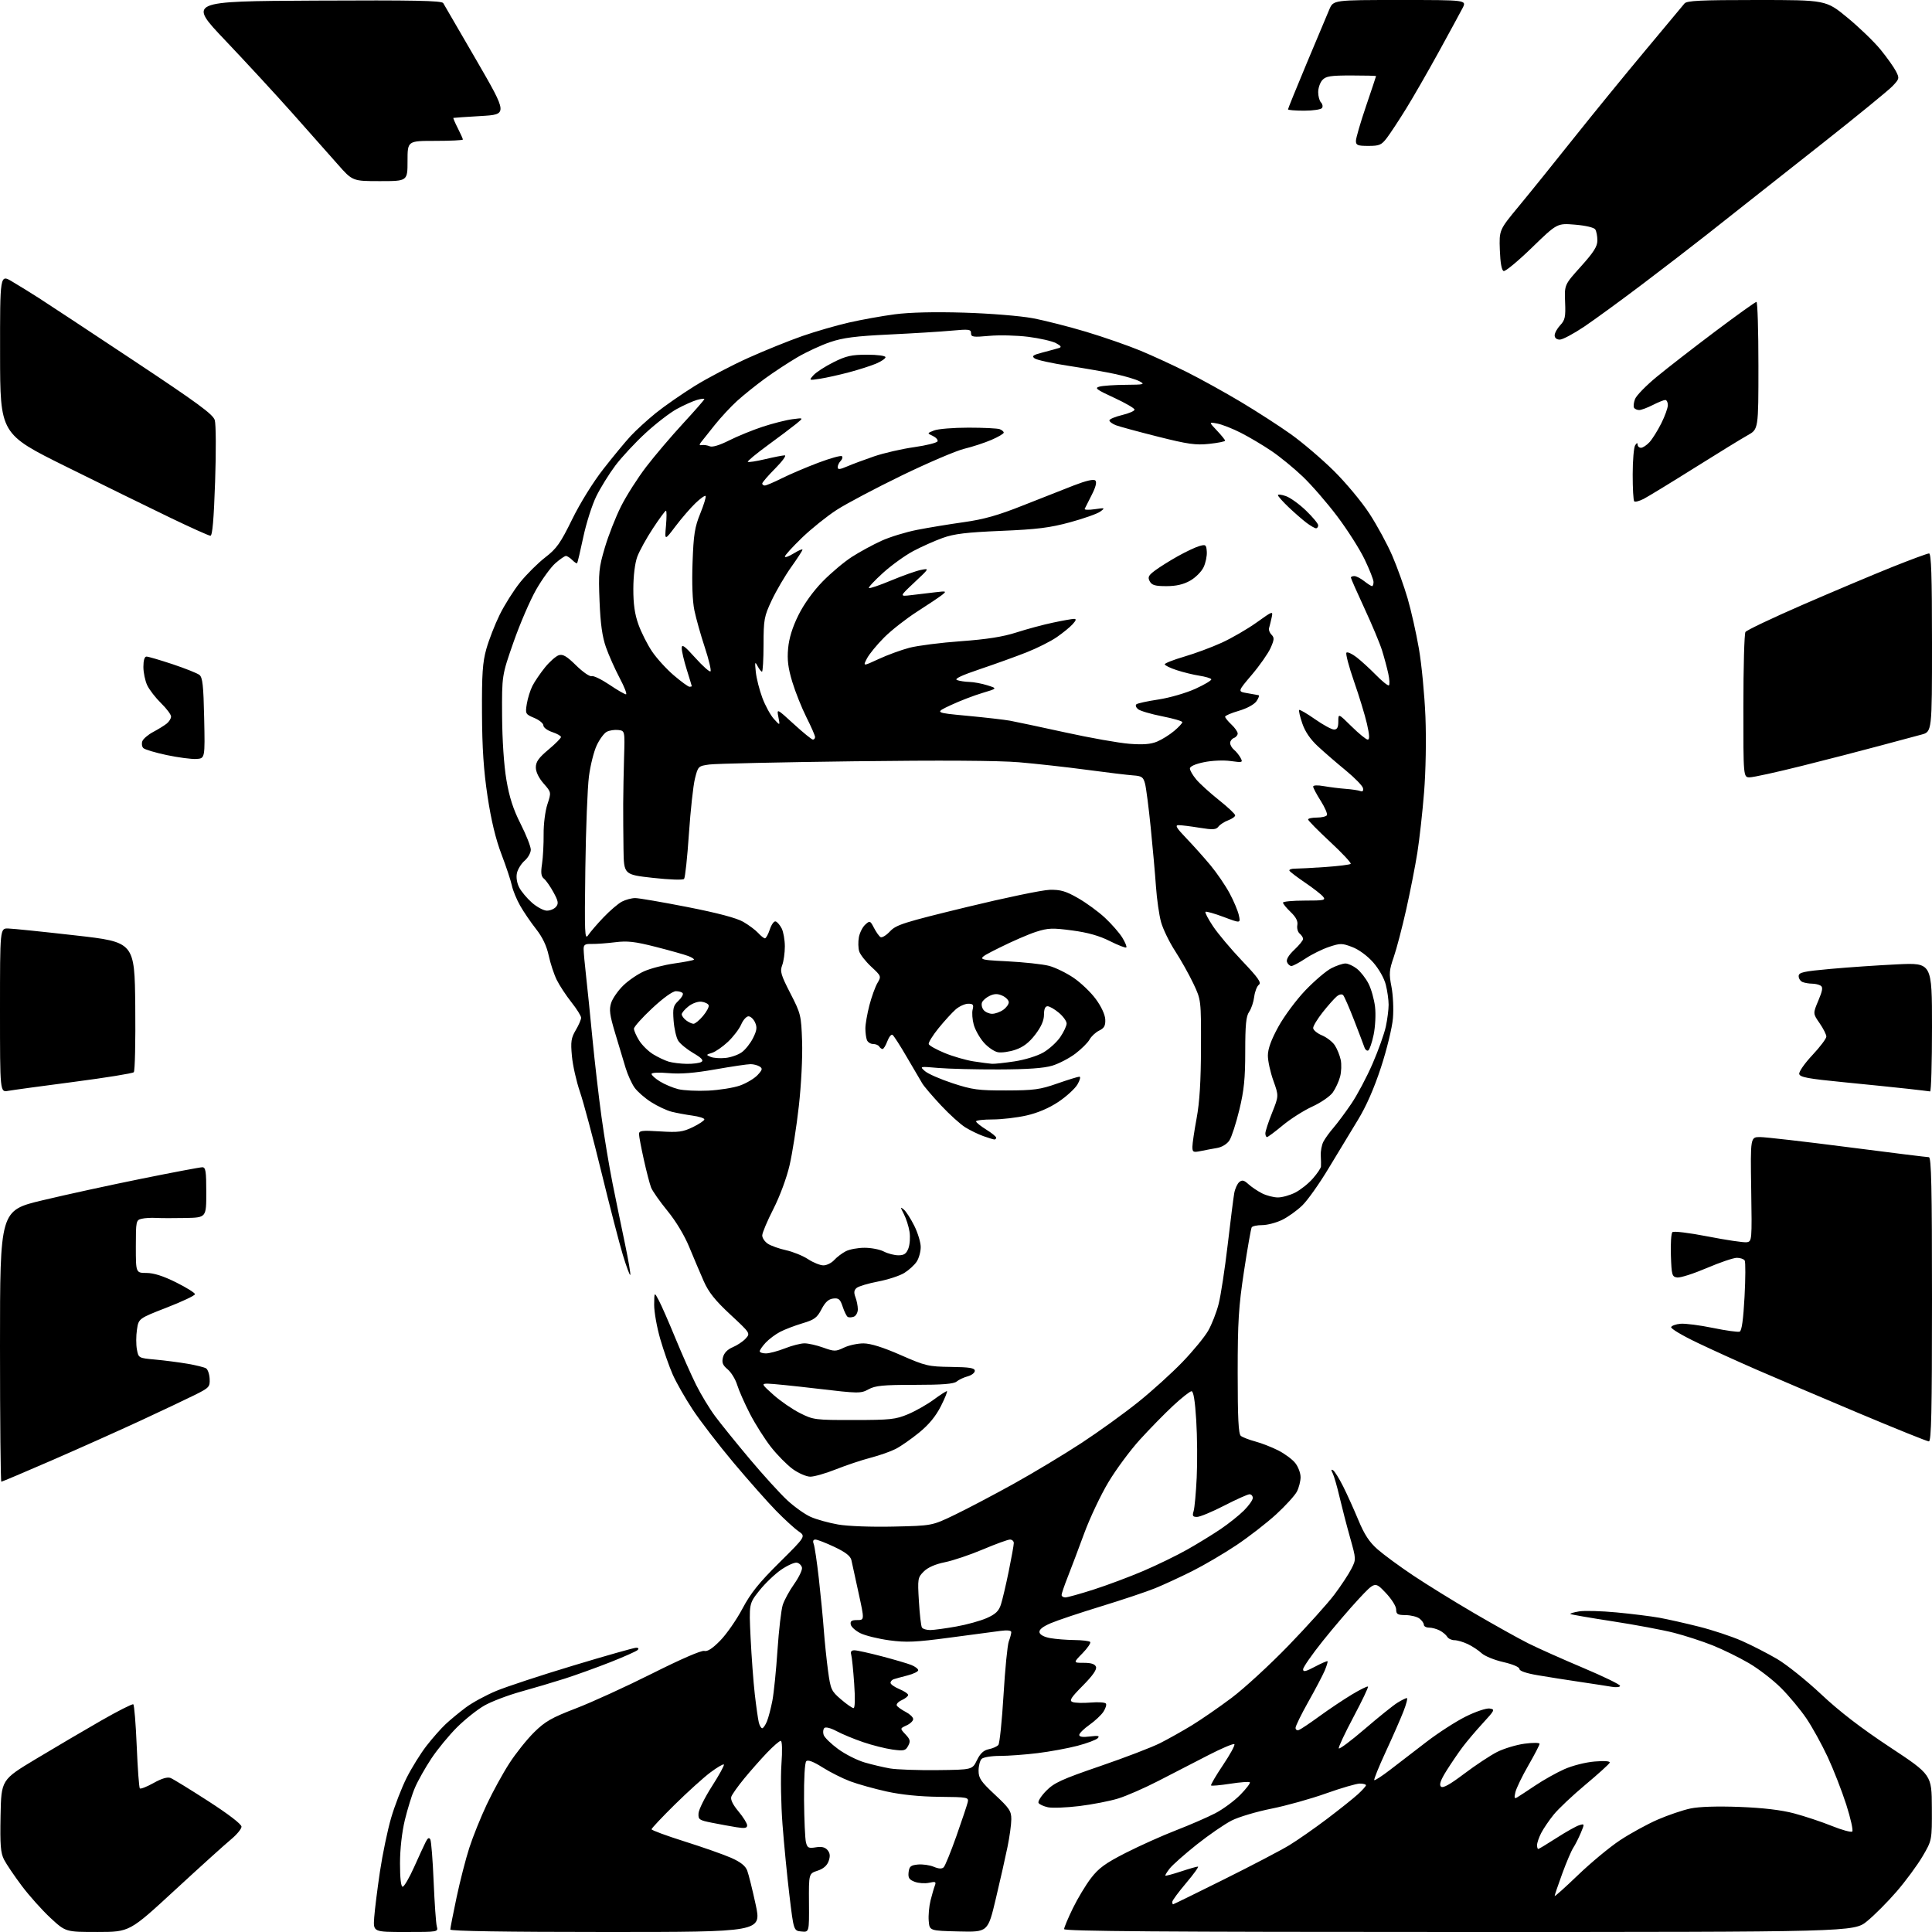 <?xml version="1.0" encoding="UTF-8" standalone="no"?>
<svg 
  version="1.1" 
  xmlns="http://www.w3.org/2000/svg" 
  xmlns:xlink="http://www.w3.org/1999/xlink" 
  xmlns:svg="http://www.w3.org/2000/svg"
  xmlns:rdf="http://www.w3.org/1999/02/22-rdf-syntax-ns#"
  xmlns:cc="http://creativecommons.org/ns#"
  xmlns:dc="http://purl.org/dc/elements/1.1/"
  viewBox="0 0 768 768"
  width="768"
  height="768"
>
<style>svg {background-color: white; }</style>"
<path stroke="none" fill="black" fill-rule="evenodd" d="M38.81,767.99C26.11,768.00 26.11,768.00 20.08,762.42C16.76,759.34 11.63,753.61 8.67,749.67C5.71,745.72 2.54,741.04 1.62,739.25C0.24,736.57 -0.01,733.48 0.22,721.75C0.50,707.50 0.50,707.50 14.34,699.18C21.96,694.60 33.60,687.75 40.23,683.95C46.85,680.16 52.59,677.25 52.98,677.49C53.37,677.73 53.98,685.22 54.35,694.14C54.72,703.06 55.28,710.61 55.59,710.92C55.90,711.24 58.36,710.27 61.05,708.77C64.26,706.97 66.57,706.29 67.79,706.77C68.81,707.17 75.58,711.33 82.82,716.00C90.84,721.17 96.00,725.14 96.00,726.13C96.00,727.03 94.09,729.33 91.75,731.26C89.41,733.19 79.40,742.24 69.50,751.37C51.50,767.98 51.50,767.98 38.81,767.99zM161.28,768.00C148.34,768.00 148.34,768.00 148.75,762.25C148.98,759.09 150.01,750.88 151.03,744.00C152.06,737.12 154.05,727.55 155.46,722.71C156.86,717.88 159.65,710.68 161.64,706.71C163.64,702.75 167.19,697.02 169.54,694.00C171.88,690.98 175.31,687.09 177.15,685.37C178.99,683.65 182.59,680.68 185.15,678.76C187.71,676.84 193.15,673.88 197.25,672.17C201.34,670.47 215.19,665.90 228.03,662.04C240.86,658.17 252.04,655.00 252.88,655.00C253.83,655.00 254.04,655.35 253.45,655.92C252.93,656.43 248.00,658.62 242.50,660.79C237.00,662.95 228.90,665.87 224.50,667.28C220.10,668.68 212.24,671.02 207.04,672.46C201.83,673.91 195.30,676.40 192.53,677.99C189.75,679.57 184.88,683.45 181.71,686.59C178.54,689.74 173.95,695.32 171.51,698.98C169.07,702.65 166.13,707.87 164.97,710.58C163.80,713.28 161.99,719.10 160.93,723.50C159.76,728.39 159.01,735.10 159.01,740.75C159.00,746.59 159.39,750.00 160.06,750.00C160.64,750.00 162.68,746.51 164.59,742.25C166.50,737.99 168.58,733.47 169.22,732.21C170.04,730.58 170.57,730.30 171.06,731.21C171.43,731.92 172.03,739.48 172.38,748.00C172.74,756.52 173.30,764.51 173.63,765.75C174.23,768.00 174.22,768.00 161.28,768.00zM240.87,768.00C200.96,768.00 179.00,767.65 179.00,767.02C179.00,766.47 180.12,760.74 181.49,754.27C182.86,747.79 185.14,738.90 186.57,734.50C187.99,730.10 191.10,722.38 193.48,717.34C195.85,712.30 199.89,704.93 202.46,700.96C205.02,696.99 209.46,691.44 212.31,688.62C216.71,684.28 219.25,682.83 229.00,679.08C235.32,676.65 248.95,670.42 259.29,665.23C270.51,659.59 278.82,655.98 279.94,656.27C281.22,656.61 283.23,655.31 286.33,652.13C288.82,649.58 292.77,643.90 295.11,639.50C298.41,633.28 301.69,629.19 309.85,621.11C320.33,610.72 320.33,610.72 317.42,608.70C315.81,607.59 311.80,603.92 308.50,600.54C305.20,597.17 297.60,588.58 291.61,581.46C285.63,574.33 278.30,564.80 275.33,560.29C272.35,555.77 268.80,549.53 267.43,546.43C266.05,543.32 263.82,536.95 262.46,532.28C261.11,527.60 260.02,521.46 260.04,518.64C260.09,513.50 260.09,513.50 261.93,517.00C262.95,518.92 265.90,525.67 268.50,532.00C271.11,538.33 274.80,546.65 276.72,550.50C278.64,554.35 282.05,559.98 284.30,563.00C286.54,566.02 292.73,573.67 298.05,580.00C303.37,586.33 310.04,593.67 312.89,596.32C315.74,598.97 319.96,601.98 322.28,603.00C324.60,604.03 329.51,605.38 333.18,606.02C337.02,606.69 346.39,607.04 355.18,606.84C370.50,606.50 370.50,606.50 379.45,602.20C384.38,599.83 394.95,594.26 402.95,589.83C410.95,585.39 423.12,578.06 430.00,573.55C436.88,569.04 447.00,561.73 452.50,557.31C458.00,552.90 465.91,545.73 470.08,541.39C474.26,537.05 478.84,531.48 480.26,529.00C481.69,526.52 483.56,521.74 484.42,518.37C485.29,515.00 486.90,504.43 488.02,494.87C489.14,485.32 490.31,476.05 490.63,474.29C490.95,472.52 491.85,470.54 492.63,469.89C493.76,468.95 494.52,469.13 496.28,470.74C497.50,471.85 499.94,473.49 501.70,474.38C503.46,475.27 506.29,476.00 507.99,476.00C509.69,476.00 512.79,475.13 514.88,474.06C516.98,472.99 520.11,470.50 521.84,468.52C523.58,466.55 525.05,464.38 525.10,463.72C525.16,463.05 525.13,461.07 525.03,459.32C524.94,457.57 525.41,455.09 526.08,453.82C526.75,452.54 528.55,450.05 530.09,448.28C531.62,446.51 534.80,442.24 537.15,438.78C539.50,435.33 543.30,428.17 545.60,422.87C547.90,417.58 550.28,410.92 550.89,408.07C551.50,405.23 552.00,401.32 552.00,399.39C552.00,397.46 551.50,393.89 550.88,391.45C550.23,388.86 548.14,385.17 545.87,382.58C543.56,379.96 540.16,377.46 537.56,376.47C533.48,374.91 532.80,374.91 528.33,376.40C525.67,377.28 521.48,379.35 519.00,381.00C516.52,382.64 513.99,383.99 513.36,384.00C512.73,384.00 511.94,383.29 511.61,382.43C511.22,381.42 512.26,379.68 514.50,377.56C516.43,375.75 518.00,373.81 518.00,373.25C518.00,372.70 517.39,371.74 516.64,371.12C515.89,370.50 515.47,368.98 515.71,367.74C516.00,366.19 515.19,364.60 513.07,362.56C511.38,360.95 510.00,359.26 510.00,358.81C510.00,358.37 513.88,358.00 518.62,358.00C526.42,358.00 527.12,357.85 525.91,356.39C525.18,355.51 522.00,353.04 518.85,350.90C515.70,348.76 512.88,346.62 512.59,346.15C512.30,345.68 513.28,345.29 514.78,345.30C516.28,345.30 521.74,345.01 526.92,344.65C532.10,344.29 536.60,343.73 536.92,343.39C537.24,343.06 533.56,339.12 528.74,334.64C523.92,330.16 519.98,326.16 519.99,325.75C520.00,325.34 521.55,325.00 523.44,325.00C525.33,325.00 527.14,324.58 527.46,324.06C527.78,323.55 526.68,320.99 525.02,318.37C523.36,315.75 522.00,313.19 522.00,312.68C522.00,312.13 523.75,312.05 526.25,312.50C528.59,312.91 532.49,313.40 534.91,313.58C537.34,313.76 539.96,314.15 540.74,314.45C541.66,314.81 542.03,314.42 541.82,313.31C541.64,312.39 538.57,309.23 535.00,306.29C531.42,303.36 526.44,299.05 523.93,296.72C520.88,293.90 518.79,290.85 517.68,287.57C516.76,284.87 516.20,282.46 516.44,282.22C516.68,281.98 519.51,283.64 522.73,285.89C525.95,288.15 529.35,290.00 530.29,290.00C531.55,290.00 532.00,289.15 532.00,286.78C532.00,283.57 532.00,283.57 537.28,288.78C540.19,291.65 543.07,294.00 543.69,294.00C544.50,294.00 544.41,292.22 543.39,287.75C542.60,284.31 540.28,276.70 538.23,270.83C536.19,264.96 534.84,259.83 535.23,259.44C535.62,259.04 537.42,259.86 539.22,261.24C541.03,262.63 544.50,265.81 546.96,268.31C549.41,270.82 551.72,272.67 552.10,272.44C552.48,272.20 552.37,270.10 551.86,267.76C551.35,265.42 550.23,261.25 549.37,258.50C548.51,255.75 545.37,248.26 542.40,241.85C539.43,235.45 537.00,229.93 537.00,229.60C537.00,229.27 537.61,229.00 538.37,229.00C539.12,229.00 540.87,229.90 542.27,231.00C543.67,232.10 545.08,233.00 545.41,233.00C545.73,233.00 546.00,232.26 546.00,231.35C546.00,230.45 544.40,226.39 542.45,222.34C540.50,218.28 535.60,210.58 531.56,205.23C527.53,199.88 521.36,192.77 517.86,189.44C514.36,186.10 508.75,181.51 505.38,179.24C502.01,176.96 496.56,173.73 493.26,172.05C489.96,170.37 485.73,168.71 483.88,168.37C480.50,167.73 480.50,167.73 483.75,171.16C485.54,173.05 487.00,174.86 487.00,175.18C487.00,175.50 484.16,176.07 480.69,176.44C475.34,177.02 472.22,176.58 460.28,173.57C452.53,171.62 445.02,169.58 443.59,169.04C442.17,168.49 441.00,167.63 441.00,167.12C441.00,166.62 443.25,165.66 446.00,165.00C448.75,164.34 451.00,163.37 451.00,162.83C451.00,162.30 447.32,160.17 442.83,158.10C435.77,154.84 434.99,154.23 437.08,153.68C438.41,153.32 443.10,153.00 447.50,152.97C454.78,152.92 455.27,152.80 453.00,151.58C451.62,150.84 447.35,149.56 443.50,148.72C439.65,147.89 431.18,146.40 424.67,145.41C418.17,144.42 412.15,143.10 411.29,142.47C410.01,141.53 410.59,141.11 414.62,140.07C417.30,139.37 420.18,138.59 421.00,138.33C422.09,137.98 421.75,137.45 419.76,136.40C418.25,135.60 413.30,134.47 408.76,133.89C404.22,133.32 397.24,133.14 393.25,133.51C386.80,134.10 386.00,133.98 386.00,132.45C386.00,130.90 385.20,130.80 378.25,131.44C373.99,131.84 362.85,132.52 353.50,132.97C340.19,133.60 335.10,134.26 330.03,135.98C326.47,137.18 320.62,139.89 317.02,141.99C313.43,144.09 307.56,147.94 303.99,150.55C300.42,153.16 295.48,157.13 293.00,159.38C290.52,161.63 286.51,165.95 284.08,168.99C281.65,172.02 279.19,175.10 278.63,175.84C277.88,176.82 277.99,177.11 279.05,176.93C279.85,176.80 281.24,177.01 282.15,177.41C283.17,177.86 286.07,176.98 289.85,175.07C293.19,173.39 299.20,170.94 303.21,169.62C307.22,168.31 312.52,166.96 315.00,166.64C319.50,166.04 319.50,166.04 316.50,168.49C314.85,169.83 309.74,173.68 305.15,177.03C300.56,180.39 297.01,183.34 297.26,183.59C297.51,183.84 300.59,183.37 304.11,182.54C307.62,181.71 311.14,181.02 311.93,181.01C312.71,181.01 311.02,183.34 308.18,186.20C305.33,189.07 303.00,191.77 303.00,192.20C303.00,192.64 303.46,193.00 304.03,193.00C304.59,193.00 307.63,191.71 310.78,190.13C313.93,188.56 320.44,185.78 325.25,183.96C330.06,182.15 334.30,180.97 334.68,181.35C335.06,181.72 334.83,182.57 334.18,183.22C333.53,183.87 333.00,184.99 333.00,185.71C333.00,186.74 333.81,186.68 336.75,185.41C338.81,184.52 343.65,182.72 347.50,181.40C351.35,180.09 358.51,178.44 363.42,177.75C368.33,177.05 372.50,176.00 372.70,175.41C372.90,174.81 372.03,173.86 370.78,173.27C368.50,172.22 368.50,172.22 371.32,171.11C372.86,170.50 379.01,170.00 384.98,170.00C390.95,170.00 396.55,170.27 397.42,170.61C398.29,170.94 399.00,171.56 399.00,171.98C399.00,172.41 396.79,173.71 394.08,174.87C391.38,176.03 386.54,177.62 383.33,178.39C380.12,179.16 368.98,183.92 358.57,188.96C348.16,194.01 336.47,200.19 332.59,202.70C328.71,205.21 322.49,210.20 318.77,213.79C315.05,217.39 312.00,220.74 312.00,221.25C312.00,221.75 313.57,221.19 315.50,220.00C317.43,218.81 319.00,218.13 319.00,218.49C319.00,218.85 316.98,221.97 314.51,225.43C312.05,228.88 308.57,234.82 306.78,238.61C303.76,245.03 303.54,246.23 303.52,256.25C303.51,262.15 303.23,266.99 302.90,267.00C302.57,267.00 301.78,265.99 301.13,264.75C300.11,262.81 300.02,263.13 300.44,267.11C300.70,269.65 301.88,274.28 303.05,277.41C304.22,280.54 306.29,284.31 307.64,285.80C310.10,288.50 310.10,288.50 309.43,285.05C308.75,281.60 308.75,281.60 315.52,287.80C319.24,291.21 322.67,294.00 323.14,294.00C323.62,294.00 324.00,293.54 324.00,292.98C324.00,292.41 322.47,288.90 320.59,285.18C318.72,281.46 316.18,275.12 314.96,271.10C313.28,265.56 312.87,262.33 313.29,257.75C313.66,253.69 314.99,249.37 317.37,244.56C319.56,240.13 323.23,235.03 327.00,231.16C330.35,227.73 335.62,223.30 338.72,221.32C341.81,219.34 347.08,216.48 350.43,214.96C353.77,213.44 360.11,211.50 364.50,210.64C368.90,209.77 377.25,208.40 383.07,207.58C391.11,206.45 396.72,204.87 406.57,200.95C413.68,198.12 422.86,194.51 426.97,192.92C431.85,191.04 434.78,190.38 435.42,191.02C436.06,191.66 435.56,193.65 433.97,196.75C432.64,199.36 431.38,201.85 431.18,202.28C430.98,202.70 432.77,202.77 435.16,202.42C439.28,201.82 439.39,201.87 437.38,203.36C436.22,204.22 430.82,206.13 425.38,207.61C417.32,209.80 412.28,210.43 398.00,211.03C384.16,211.61 379.29,212.20 374.72,213.84C371.55,214.98 366.28,217.33 363.01,219.07C359.75,220.81 354.34,224.71 351.00,227.74C347.65,230.77 345.14,233.47 345.41,233.74C345.68,234.02 349.67,232.66 354.26,230.74C358.86,228.82 364.17,226.94 366.06,226.56C369.50,225.88 369.50,225.88 363.50,231.51C357.50,237.14 357.50,237.14 362.25,236.57C364.86,236.26 369.14,235.75 371.75,235.44C376.23,234.91 376.38,234.97 374.50,236.48C373.40,237.35 368.95,240.33 364.62,243.10C360.29,245.87 354.38,250.49 351.49,253.38C348.61,256.26 345.52,260.03 344.62,261.76C343.00,264.89 343.00,264.89 349.25,261.99C352.69,260.39 358.20,258.37 361.50,257.50C364.80,256.64 374.02,255.46 382.00,254.89C392.31,254.14 398.67,253.14 404.01,251.42C408.14,250.09 414.66,248.33 418.51,247.52C422.35,246.70 426.13,246.03 426.90,246.02C427.95,246.00 427.82,246.54 426.40,248.12C425.36,249.28 422.51,251.60 420.08,253.28C417.65,254.96 412.25,257.67 408.08,259.31C403.91,260.96 395.59,263.96 389.59,265.98C382.19,268.47 379.24,269.88 380.42,270.33C381.38,270.70 383.59,271.03 385.33,271.08C387.07,271.12 390.30,271.72 392.50,272.42C396.50,273.68 396.50,273.68 390.50,275.47C387.20,276.45 381.57,278.61 378.00,280.28C371.50,283.32 371.50,283.32 384.50,284.54C391.65,285.21 399.30,286.09 401.50,286.49C403.70,286.89 413.58,288.99 423.46,291.15C433.33,293.32 444.81,295.35 448.96,295.67C454.44,296.09 457.46,295.85 460.00,294.78C461.93,293.97 464.96,292.07 466.75,290.56C468.54,289.06 470.00,287.48 470.00,287.07C470.00,286.65 466.37,285.60 461.94,284.73C457.50,283.85 453.21,282.59 452.39,281.91C451.58,281.24 451.27,280.37 451.71,279.98C452.14,279.59 456.10,278.72 460.50,278.06C464.96,277.38 471.48,275.49 475.22,273.79C478.92,272.10 481.75,270.40 481.50,269.99C481.25,269.59 479.12,268.97 476.77,268.60C474.42,268.24 470.36,267.25 467.75,266.39C465.14,265.54 463.00,264.49 463.00,264.07C463.00,263.64 466.49,262.27 470.75,261.02C475.01,259.78 481.74,257.28 485.69,255.47C489.65,253.66 495.86,250.06 499.49,247.47C506.10,242.75 506.10,242.75 505.47,245.63C505.12,247.21 504.66,249.05 504.46,249.72C504.25,250.39 504.70,251.56 505.45,252.31C506.61,253.47 506.55,254.28 505.07,257.60C504.10,259.75 500.76,264.53 497.64,268.21C491.96,274.90 491.96,274.90 495.73,275.53C497.80,275.88 499.84,276.24 500.27,276.34C500.69,276.43 500.33,277.51 499.47,278.74C498.55,280.05 495.66,281.62 492.45,282.56C489.45,283.43 487.00,284.48 487.00,284.90C487.00,285.31 488.12,286.71 489.50,288.00C490.88,289.29 492.00,290.90 492.00,291.57C492.00,292.24 491.33,293.05 490.50,293.36C489.68,293.68 489.00,294.57 489.00,295.35C489.00,296.12 489.70,297.34 490.55,298.05C491.41,298.75 492.58,300.21 493.15,301.27C494.13,303.11 493.92,303.18 489.16,302.52C486.29,302.13 481.74,302.33 478.57,302.99C475.12,303.70 473.00,304.66 473.00,305.49C473.00,306.24 474.15,308.21 475.55,309.88C476.95,311.54 481.00,315.22 484.55,318.04C488.10,320.86 491.00,323.59 491.00,324.11C491.00,324.63 489.76,325.51 488.25,326.07C486.74,326.63 484.99,327.76 484.36,328.58C483.41,329.83 482.18,329.91 476.86,329.05C473.36,328.48 469.62,328.01 468.53,328.01C466.97,328.00 467.61,329.08 471.61,333.25C474.39,336.14 478.71,340.98 481.22,344.00C483.73,347.02 487.12,351.99 488.76,355.04C490.41,358.09 492.07,362.04 492.46,363.81C493.17,367.05 493.17,367.05 486.43,364.51C482.72,363.12 479.47,362.20 479.19,362.47C478.92,362.75 480.28,365.34 482.21,368.23C484.14,371.13 489.34,377.31 493.76,381.96C500.19,388.72 501.53,390.63 500.42,391.46C499.65,392.03 498.82,394.20 498.56,396.27C498.30,398.34 497.39,401.03 496.54,402.24C495.34,403.96 495.00,407.40 495.00,417.97C495.00,428.74 494.52,433.48 492.65,441.19C491.36,446.52 489.59,451.98 488.71,453.33C487.75,454.78 485.77,456.00 483.80,456.34C481.99,456.65 479.04,457.20 477.25,457.57C474.31,458.16 474.00,458.00 474.00,455.86C474.00,454.56 474.76,449.45 475.68,444.50C476.86,438.18 477.37,429.84 477.41,416.50C477.46,397.50 477.46,397.50 474.39,391.00C472.70,387.43 469.43,381.60 467.13,378.05C464.82,374.50 462.31,369.32 461.54,366.55C460.77,363.77 459.87,357.45 459.52,352.50C459.18,347.55 458.24,336.98 457.43,329.00C456.63,321.02 455.61,313.15 455.17,311.50C454.47,308.88 453.87,308.47 450.43,308.23C448.27,308.08 439.98,307.08 432.00,306.01C424.02,304.94 411.89,303.59 405.04,303.01C396.97,302.33 373.90,302.19 339.54,302.62C310.37,302.99 284.48,303.56 282.00,303.90C277.57,304.51 277.48,304.60 276.25,309.51C275.56,312.25 274.49,322.15 273.85,331.50C273.22,340.85 272.36,348.89 271.93,349.38C271.48,349.88 266.18,349.70 259.57,348.97C248.00,347.68 248.00,347.68 247.85,337.59C247.77,332.04 247.71,323.90 247.73,319.50C247.75,315.10 247.91,306.77 248.08,301.00C248.40,290.50 248.40,290.50 245.75,290.19C244.29,290.02 242.23,290.34 241.17,290.91C240.12,291.47 238.33,293.89 237.21,296.28C236.08,298.67 234.69,304.20 234.12,308.57C233.54,312.93 232.89,329.45 232.68,345.27C232.33,371.13 232.44,373.81 233.79,371.77C234.62,370.52 237.36,367.33 239.90,364.67C242.43,362.02 245.72,359.20 247.20,358.42C248.69,357.64 251.07,357.00 252.50,357.00C253.93,357.00 263.29,358.61 273.30,360.57C285.40,362.95 292.84,364.92 295.50,366.47C297.70,367.75 300.36,369.74 301.41,370.90C302.45,372.05 303.66,373.00 304.08,373.00C304.50,373.00 305.37,371.40 306.02,369.45C306.66,367.49 307.71,366.07 308.34,366.28C308.98,366.49 310.06,367.75 310.74,369.08C311.41,370.41 311.98,373.61 311.99,376.18C311.99,378.76 311.52,382.13 310.94,383.67C310.00,386.12 310.41,387.52 314.17,394.84C318.33,402.93 318.49,403.56 318.85,414.03C319.06,420.19 318.50,431.25 317.55,439.68C316.64,447.83 314.98,458.42 313.87,463.21C312.71,468.24 309.98,475.58 307.43,480.59C304.99,485.36 303.00,490.09 303.00,491.11C303.00,492.12 304.01,493.61 305.25,494.42C306.49,495.23 309.75,496.39 312.50,496.99C315.25,497.60 319.18,499.20 321.23,500.55C323.28,501.90 326.02,503.00 327.32,503.00C328.63,503.00 330.55,502.05 331.59,500.90C332.64,499.74 334.71,498.17 336.20,497.40C337.68,496.63 341.06,496.00 343.70,496.01C346.34,496.01 349.79,496.68 351.36,497.51C352.94,498.33 355.54,499.00 357.14,499.00C359.39,499.00 360.29,498.38 361.10,496.25C361.68,494.74 361.89,491.77 361.55,489.65C361.22,487.52 360.21,484.37 359.32,482.65C357.84,479.78 357.84,479.62 359.30,480.83C360.18,481.56 362.05,484.47 363.45,487.28C364.85,490.09 366.00,493.90 366.00,495.73C366.00,497.57 365.28,500.17 364.40,501.52C363.51,502.86 361.30,504.89 359.47,506.02C357.64,507.15 352.96,508.68 349.06,509.42C345.17,510.16 341.33,511.31 340.54,511.96C339.48,512.85 339.35,513.80 340.05,515.64C340.57,517.01 341.00,519.18 341.00,520.46C341.00,521.74 340.28,523.06 339.41,523.40C338.54,523.73 337.44,523.77 336.98,523.49C336.52,523.20 335.62,521.38 334.98,519.43C333.99,516.44 333.40,515.93 331.21,516.19C329.36,516.41 328.03,517.62 326.56,520.45C324.80,523.83 323.71,524.63 319.00,526.03C315.98,526.93 311.98,528.46 310.11,529.43C308.25,530.40 305.66,532.34 304.36,533.74C303.06,535.14 302.00,536.68 302.00,537.15C302.00,537.62 303.11,538.00 304.46,538.00C305.82,538.00 309.21,537.10 312.00,536.00C314.79,534.90 318.29,534.00 319.79,534.00C321.28,533.99 324.63,534.75 327.24,535.69C331.68,537.28 332.18,537.28 335.52,535.69C337.47,534.76 340.97,534.01 343.28,534.02C346.08,534.03 351.03,535.58 358.00,538.64C367.92,542.99 369.02,543.25 378.00,543.37C385.51,543.47 387.50,543.80 387.50,544.93C387.50,545.71 386.23,546.69 384.69,547.11C383.14,547.52 381.16,548.45 380.28,549.18C379.12,550.14 374.62,550.50 363.59,550.50C351.04,550.50 347.95,550.80 345.26,552.27C342.15,553.97 341.35,553.96 324.92,552.02C315.52,550.91 306.63,550.01 305.16,550.02C302.62,550.04 302.73,550.25 307.50,554.51C310.25,556.96 314.98,560.21 318.00,561.73C323.33,564.41 324.00,564.50 339.50,564.48C353.92,564.47 356.04,564.24 360.96,562.17C363.96,560.90 368.52,558.32 371.09,556.43C373.66,554.54 376.05,553.00 376.40,553.00C376.75,553.00 375.68,555.67 374.04,558.93C371.98,563.00 369.27,566.30 365.34,569.50C362.21,572.05 358.01,574.98 356.01,575.99C354.01,577.01 349.54,578.58 346.07,579.48C342.59,580.38 336.42,582.44 332.35,584.06C328.28,585.68 323.68,587.00 322.12,587.00C320.57,587.00 317.44,585.65 315.17,584.01C312.90,582.37 309.01,578.43 306.51,575.26C304.02,572.09 300.24,566.12 298.11,562.00C295.99,557.88 293.70,552.70 293.03,550.50C292.36,548.30 290.67,545.53 289.27,544.35C287.26,542.66 286.87,541.65 287.40,539.54C287.84,537.80 289.20,536.40 291.31,535.52C293.08,534.77 295.39,533.23 296.43,532.08C298.31,530.00 298.28,529.95 290.33,522.56C284.30,516.96 281.70,513.71 279.76,509.32C278.35,506.12 275.76,500.02 274.01,495.78C272.09,491.09 268.66,485.40 265.31,481.32C262.28,477.61 259.35,473.44 258.81,472.04C258.27,470.64 256.98,465.68 255.94,461.00C254.90,456.32 254.03,451.76 254.02,450.86C254.00,449.43 255.06,449.29 262.41,449.75C269.71,450.20 271.41,449.98 275.41,448.05C277.93,446.82 280.00,445.44 280.00,444.97C280.00,444.50 277.86,443.83 275.25,443.47C272.64,443.11 268.92,442.42 266.98,441.93C265.05,441.45 261.41,439.74 258.89,438.14C256.37,436.55 253.38,433.94 252.25,432.35C251.12,430.76 249.51,427.22 248.68,424.48C247.84,421.74 245.98,415.53 244.53,410.68C242.34,403.38 242.08,401.30 242.96,398.62C243.55,396.83 245.71,393.74 247.77,391.74C249.82,389.74 253.57,387.18 256.11,386.07C258.64,384.95 264.01,383.57 268.05,382.99C272.08,382.42 275.58,381.75 275.83,381.50C276.08,381.26 275.06,380.59 273.58,380.03C272.10,379.47 266.30,377.83 260.69,376.40C252.37,374.28 249.40,373.94 244.50,374.56C241.20,374.97 237.04,375.27 235.25,375.23C232.58,375.16 232.00,375.52 232.00,377.25C232.00,378.41 232.43,383.22 232.97,387.93C233.50,392.64 234.65,403.93 235.52,413.00C236.40,422.07 238.01,436.02 239.11,444.00C240.21,451.98 242.19,463.90 243.52,470.50C244.84,477.10 247.06,487.87 248.44,494.44C249.82,501.01 250.76,506.57 250.54,506.80C250.31,507.02 248.99,503.45 247.59,498.85C246.20,494.26 242.37,479.48 239.08,466.00C235.80,452.52 231.95,438.14 230.54,434.04C229.13,429.93 227.69,423.55 227.35,419.85C226.81,414.09 227.03,412.62 228.86,409.51C230.04,407.52 231.00,405.30 231.00,404.57C231.00,403.85 229.26,401.06 227.13,398.38C225.01,395.70 222.38,391.70 221.30,389.50C220.22,387.30 218.78,382.94 218.11,379.81C217.28,375.97 215.64,372.54 213.10,369.31C211.01,366.66 208.16,362.48 206.75,360.00C205.35,357.52 203.87,353.93 203.47,352.00C203.07,350.07 201.21,344.49 199.34,339.58C197.04,333.55 195.25,326.11 193.81,316.58C192.26,306.30 191.66,297.37 191.60,283.50C191.52,267.98 191.83,263.31 193.32,258.00C194.32,254.43 196.70,248.30 198.62,244.39C200.54,240.47 204.22,234.65 206.80,231.44C209.39,228.24 213.87,223.79 216.76,221.56C221.27,218.08 222.79,215.93 227.44,206.44C230.61,199.97 235.75,191.68 239.85,186.44C243.69,181.52 248.56,175.63 250.67,173.35C252.78,171.07 257.28,166.96 260.67,164.21C264.06,161.47 271.04,156.62 276.17,153.43C281.30,150.25 290.89,145.22 297.47,142.26C304.06,139.30 313.73,135.39 318.97,133.57C324.21,131.75 332.55,129.34 337.50,128.21C342.45,127.08 350.64,125.61 355.69,124.94C361.61,124.16 371.42,123.93 383.19,124.28C393.31,124.58 405.44,125.56 410.31,126.46C415.16,127.36 424.83,129.81 431.81,131.91C438.79,134.01 448.46,137.38 453.30,139.38C458.14,141.39 466.52,145.25 471.92,147.96C477.33,150.67 486.96,156.01 493.33,159.81C499.69,163.62 508.62,169.38 513.16,172.62C517.69,175.85 525.31,182.34 530.08,187.03C534.87,191.74 541.27,199.41 544.37,204.17C547.45,208.90 551.56,216.47 553.49,220.99C555.43,225.50 558.15,233.09 559.54,237.85C560.93,242.61 562.96,251.61 564.04,257.86C565.12,264.10 566.28,276.25 566.63,284.86C566.99,293.93 566.77,306.57 566.09,314.96C565.46,322.91 564.25,333.71 563.42,338.96C562.59,344.21 560.60,354.35 559.00,361.50C557.40,368.65 555.17,377.17 554.04,380.44C552.21,385.71 552.11,387.06 553.13,392.25C553.76,395.47 554.03,401.12 553.71,404.80C553.40,408.52 551.29,417.18 548.97,424.27C546.20,432.72 543.08,439.82 539.74,445.27C536.97,449.80 531.73,458.44 528.10,464.48C524.47,470.53 519.79,477.14 517.69,479.17C515.60,481.21 511.97,483.80 509.63,484.94C507.28,486.07 503.74,487.00 501.74,487.00C499.75,487.00 497.87,487.40 497.57,487.88C497.27,488.37 495.89,496.22 494.51,505.32C492.36,519.50 492.00,525.31 492.00,545.81C492.00,563.75 492.31,570.01 493.25,570.78C493.94,571.34 496.52,572.34 498.98,573.00C501.45,573.66 505.57,575.27 508.13,576.57C510.70,577.87 513.75,580.13 514.90,581.60C516.06,583.07 517.00,585.58 517.00,587.18C517.00,588.79 516.34,591.37 515.54,592.93C514.73,594.48 511.02,598.55 507.29,601.98C503.55,605.40 496.47,610.90 491.55,614.19C486.62,617.49 478.72,622.13 473.99,624.51C469.25,626.88 462.58,629.97 459.15,631.36C455.73,632.75 446.08,635.98 437.71,638.54C429.35,641.10 420.34,644.11 417.70,645.24C414.46,646.63 413.01,647.80 413.21,648.88C413.40,649.86 415.05,650.74 417.51,651.18C419.70,651.57 424.01,651.91 427.08,651.94C430.15,651.97 432.98,652.31 433.35,652.69C433.73,653.06 432.37,655.09 430.32,657.19C426.59,661.00 426.59,661.00 430.83,661.00C433.77,661.00 435.25,661.48 435.67,662.58C436.08,663.64 434.37,666.09 430.46,670.04C425.66,674.89 424.94,676.04 426.36,676.58C427.30,676.95 430.55,677.04 433.58,676.79C436.61,676.53 439.33,676.72 439.63,677.21C439.93,677.69 439.48,679.15 438.62,680.45C437.77,681.75 435.27,684.10 433.06,685.66C430.85,687.22 429.03,689.02 429.02,689.65C429.01,690.43 430.39,690.64 433.25,690.28C436.55,689.87 437.25,690.02 436.37,690.96C435.74,691.62 432.12,692.98 428.32,693.98C424.51,694.98 417.37,696.29 412.45,696.90C407.53,697.50 400.78,698.00 397.45,698.00C394.08,698.00 390.87,698.53 390.20,699.20C389.54,699.86 389.00,701.96 389.00,703.88C389.00,706.87 389.91,708.20 395.51,713.43C401.26,718.79 402.02,719.93 402.01,723.18C402.01,725.21 401.33,730.16 400.50,734.18C399.68,738.21 397.59,747.48 395.85,754.78C392.70,768.06 392.70,768.06 381.10,767.78C369.50,767.50 369.50,767.50 369.18,763.56C369.00,761.40 369.33,757.74 369.91,755.44C370.49,753.14 371.26,750.47 371.63,749.52C372.20,748.03 371.87,747.87 369.32,748.43C367.69,748.79 365.11,748.61 363.61,748.04C361.40,747.20 360.93,746.47 361.18,744.25C361.45,741.94 362.03,741.45 364.87,741.18C366.72,741.00 369.56,741.40 371.17,742.07C373.19,742.91 374.43,742.97 375.14,742.26C375.71,741.69 377.98,736.11 380.19,729.86C382.39,723.61 384.41,717.57 384.68,716.44C385.14,714.45 384.74,714.37 373.33,714.26C365.66,714.18 358.34,713.44 352.50,712.16C347.55,711.07 341.01,709.24 337.97,708.10C334.93,706.96 329.98,704.47 326.97,702.57C323.32,700.26 321.17,699.45 320.50,700.11C319.91,700.70 319.55,707.06 319.62,715.48C319.69,723.38 320.03,730.97 320.38,732.36C320.93,734.56 321.41,734.81 324.30,734.34C326.64,733.96 327.99,734.29 328.97,735.46C329.97,736.67 330.09,737.85 329.40,739.81C328.77,741.61 327.30,742.88 324.98,743.64C321.50,744.78 321.50,744.78 321.58,756.44C321.66,768.10 321.66,768.10 318.58,767.80C315.50,767.50 315.50,767.50 313.82,753.50C312.89,745.80 311.65,733.04 311.05,725.14C310.46,717.25 310.27,706.56 310.63,701.39C311.03,695.76 310.92,692.00 310.36,692.00C309.85,692.00 307.38,694.14 304.88,696.75C302.39,699.36 298.31,703.98 295.83,707.00C293.35,710.02 291.04,713.27 290.71,714.21C290.31,715.32 291.31,717.38 293.55,720.06C295.45,722.33 297.00,724.83 297.00,725.61C297.00,726.71 296.07,726.88 292.75,726.35C290.41,725.97 286.02,725.18 283.00,724.57C277.89,723.56 277.51,723.29 277.68,720.79C277.78,719.31 280.20,714.46 283.05,710.01C285.91,705.56 288.02,701.69 287.75,701.42C287.48,701.15 285.06,702.56 282.38,704.57C279.69,706.58 273.34,712.33 268.25,717.34C263.16,722.36 259.00,726.78 259.00,727.16C259.00,727.55 264.91,729.73 272.14,732.01C279.37,734.29 287.70,737.22 290.65,738.52C294.39,740.18 296.32,741.71 297.03,743.58C297.59,745.06 299.11,751.16 300.40,757.14C302.74,768.00 302.74,768.00 240.87,768.00zM579.96,768.00C462.73,768.00 423.00,767.71 423.00,766.85C423.00,766.23 424.56,762.51 426.46,758.60C428.36,754.70 431.62,749.28 433.71,746.56C436.76,742.59 439.45,740.64 447.50,736.54C453.00,733.74 462.00,729.70 467.50,727.57C473.00,725.44 480.02,722.39 483.10,720.79C486.18,719.19 490.65,715.89 493.04,713.46C495.42,711.03 497.13,708.79 496.82,708.49C496.52,708.19 493.03,708.44 489.06,709.06C485.09,709.67 481.65,709.99 481.42,709.75C481.18,709.52 483.32,705.87 486.15,701.65C488.99,697.43 491.03,693.70 490.68,693.34C490.33,692.99 485.64,694.97 480.27,697.74C474.90,700.50 466.01,705.08 460.53,707.91C455.05,710.74 447.84,713.90 444.50,714.93C441.17,715.96 434.21,717.31 429.05,717.94C423.88,718.57 418.27,718.78 416.58,718.42C414.88,718.05 413.20,717.28 412.84,716.71C412.47,716.13 413.83,713.98 415.85,711.91C419.02,708.68 421.98,707.32 437.35,702.05C447.16,698.69 457.85,694.59 461.12,692.94C464.39,691.29 470.09,688.09 473.78,685.84C477.48,683.58 484.59,678.67 489.59,674.92C494.58,671.17 504.75,661.83 512.18,654.15C519.60,646.48 527.82,637.35 530.43,633.88C533.05,630.40 536.07,625.82 537.15,623.71C539.11,619.87 539.11,619.87 536.67,611.19C535.32,606.41 533.44,599.12 532.47,595.00C531.51,590.88 530.29,586.66 529.76,585.63C529.08,584.30 529.12,583.96 529.92,584.45C530.54,584.83 532.33,587.70 533.90,590.82C535.47,593.95 538.20,599.99 539.97,604.25C542.35,609.99 544.32,613.00 547.59,615.87C550.01,618.00 556.38,622.68 561.75,626.27C567.11,629.85 578.02,636.60 586.00,641.26C593.98,645.92 603.65,651.32 607.50,653.25C611.35,655.18 621.14,659.55 629.25,662.97C637.36,666.39 644.00,669.61 644.00,670.14C644.00,670.66 642.54,670.84 640.75,670.53C638.96,670.23 633.23,669.34 628.00,668.57C622.77,667.80 615.24,666.61 611.25,665.93C606.69,665.16 604.00,664.23 604.00,663.44C604.00,662.69 601.34,661.56 597.59,660.70C594.06,659.90 590.17,658.31 588.95,657.17C587.73,656.03 585.26,654.40 583.46,653.55C581.67,652.70 579.28,652.00 578.15,652.00C577.02,652.00 575.74,651.39 575.30,650.65C574.86,649.90 573.52,648.78 572.32,648.15C571.11,647.52 569.20,647.00 568.07,647.00C566.93,647.00 566.00,646.49 566.00,645.86C566.00,645.23 565.21,644.12 564.25,643.39C563.29,642.66 560.81,642.05 558.75,642.03C555.54,642.00 555.00,641.68 554.99,639.75C554.98,638.48 553.14,635.58 550.77,633.10C546.57,628.70 546.57,628.70 540.12,635.60C536.58,639.40 530.15,646.91 525.84,652.30C521.53,657.69 518.00,662.77 518.00,663.58C518.00,664.73 519.02,664.50 522.69,662.55C525.27,661.18 527.53,660.20 527.71,660.37C527.88,660.55 527.38,662.22 526.59,664.10C525.79,665.97 522.86,671.55 520.07,676.50C517.29,681.45 515.00,686.11 515.00,686.86C515.00,687.60 515.61,687.98 516.36,687.69C517.11,687.40 520.83,684.91 524.61,682.15C528.40,679.39 534.17,675.54 537.43,673.58C540.69,671.62 543.55,670.21 543.79,670.45C544.03,670.69 541.44,676.11 538.05,682.49C534.65,688.88 532.01,694.50 532.18,695.00C532.36,695.50 537.00,692.03 542.50,687.31C548.00,682.58 553.85,677.88 555.50,676.86C557.15,675.84 558.83,675.01 559.24,675.00C559.64,675.00 559.05,677.36 557.92,680.25C556.80,683.14 553.62,690.38 550.86,696.34C548.10,702.30 546.05,707.38 546.29,707.62C546.53,707.86 549.37,706.02 552.61,703.52C555.85,701.03 562.33,696.05 567.00,692.46C571.67,688.86 578.70,684.32 582.62,682.37C586.55,680.41 590.80,678.98 592.12,679.16C594.38,679.48 594.25,679.77 589.44,685.00C586.66,688.02 583.04,692.30 581.39,694.50C579.74,696.70 576.89,700.89 575.05,703.81C572.68,707.58 572.03,709.43 572.79,710.19C573.55,710.95 576.23,709.47 582.05,705.08C586.55,701.69 592.43,697.80 595.11,696.44C597.79,695.09 602.69,693.60 605.99,693.15C609.30,692.70 612.00,692.72 612.00,693.19C612.00,693.66 610.00,697.52 607.55,701.77C605.10,706.02 602.79,710.80 602.40,712.40C601.85,714.72 601.99,715.13 603.10,714.48C603.87,714.02 607.12,711.89 610.33,709.74C613.53,707.58 618.70,704.69 621.83,703.29C625.04,701.86 630.27,700.53 633.88,700.23C637.91,699.90 640.12,700.07 639.88,700.70C639.67,701.24 635.34,705.17 630.26,709.42C625.17,713.67 619.49,719.03 617.63,721.33C615.77,723.62 613.52,726.94 612.62,728.70C611.73,730.46 611.00,732.60 611.00,733.45C611.00,734.30 611.21,735.00 611.47,735.00C611.73,735.00 614.99,733.03 618.72,730.63C622.45,728.23 626.50,725.95 627.72,725.57C629.93,724.89 629.93,724.92 628.40,728.59C627.54,730.64 626.20,733.29 625.41,734.50C624.62,735.70 622.63,740.37 620.99,744.87C619.34,749.37 618.00,753.34 618.00,753.68C618.00,754.02 622.16,750.29 627.25,745.40C632.34,740.50 639.84,734.28 643.92,731.57C648.01,728.86 654.76,725.16 658.92,723.34C663.09,721.53 668.98,719.53 672.00,718.90C675.46,718.17 682.70,717.95 691.50,718.28C700.86,718.64 708.04,719.49 713.18,720.85C717.40,721.97 724.15,724.21 728.18,725.84C732.20,727.46 735.86,728.46 736.30,728.05C736.73,727.64 735.67,722.85 733.93,717.40C732.19,711.96 728.85,703.40 726.52,698.40C724.18,693.39 720.36,686.47 718.02,683.03C715.68,679.59 711.17,674.17 707.99,670.99C704.81,667.81 699.05,663.36 695.18,661.11C691.31,658.85 684.85,655.68 680.83,654.07C676.80,652.46 669.90,650.21 665.50,649.08C661.10,647.95 650.11,645.89 641.07,644.50C632.04,643.11 624.47,641.80 624.25,641.59C624.04,641.37 625.58,640.91 627.68,640.56C629.78,640.20 636.49,640.38 642.58,640.96C648.68,641.53 656.33,642.49 659.58,643.07C662.84,643.66 669.92,645.25 675.32,646.61C680.72,647.96 688.37,650.50 692.32,652.24C696.27,653.98 702.60,657.23 706.40,659.45C710.19,661.68 718.09,668.00 723.94,673.50C731.20,680.33 739.86,686.99 751.23,694.50C767.88,705.50 767.88,705.50 767.94,718.52C768.00,731.55 768.00,731.55 764.25,737.92C762.19,741.43 757.57,747.69 754.00,751.84C750.42,755.99 745.12,761.32 742.21,763.69C736.93,768.00 736.93,768.00 579.96,768.00zM466.31,757.00C466.48,757.00 475.59,752.54 486.56,747.08C497.53,741.62 509.20,735.52 512.50,733.51C515.80,731.50 522.55,726.79 527.50,723.05C532.45,719.30 537.96,714.91 539.75,713.28C541.54,711.65 543.00,710.02 543.00,709.66C543.00,709.30 541.90,709.00 540.55,709.00C539.20,709.00 533.14,710.77 527.09,712.92C521.04,715.08 511.29,717.80 505.42,718.97C499.56,720.14 492.45,722.25 489.63,723.67C486.81,725.10 480.57,729.39 475.76,733.21C470.95,737.04 466.11,741.32 464.99,742.74C463.88,744.15 463.10,745.43 463.26,745.59C463.42,745.75 466.19,745.01 469.43,743.94C472.66,742.87 475.70,742.00 476.18,742.00C476.66,742.00 474.56,744.93 471.53,748.51C468.49,752.10 466.00,755.47 466.00,756.01C466.00,756.56 466.14,757.00 466.31,757.00zM372.50,703.65C386.50,703.50 386.50,703.50 388.35,699.70C389.68,696.98 391.02,695.75 393.08,695.33C394.66,695.02 396.37,694.25 396.87,693.63C397.38,693.01 398.30,684.07 398.92,673.76C399.53,663.46 400.48,653.87 401.02,652.45C401.56,651.03 402.00,649.39 402.00,648.80C402.00,648.13 400.44,647.94 397.75,648.30C395.41,648.60 386.30,649.81 377.50,650.99C364.02,652.79 360.25,652.96 353.57,652.06C349.21,651.47 344.04,650.21 342.07,649.25C340.11,648.29 338.35,646.71 338.18,645.75C337.93,644.41 338.53,644.00 340.75,644.00C343.65,644.00 343.65,644.00 341.30,633.25C340.02,627.34 338.73,621.46 338.45,620.19C338.08,618.55 336.14,617.03 331.72,614.94C328.30,613.32 324.89,612.00 324.14,612.00C323.26,612.00 323.02,612.61 323.46,613.75C323.84,614.71 324.75,620.90 325.50,627.50C326.24,634.10 327.14,643.33 327.48,648.00C327.83,652.67 328.59,660.00 329.17,664.27C330.17,671.59 330.47,672.25 334.30,675.52C336.53,677.44 338.78,679.00 339.30,679.00C339.87,679.00 339.97,675.15 339.55,669.25C339.18,663.89 338.65,658.71 338.37,657.75C338.02,656.54 338.42,656.01 339.68,656.02C340.68,656.03 345.55,657.10 350.50,658.40C355.45,659.70 360.74,661.25 362.25,661.85C363.76,662.46 365.00,663.39 365.00,663.94C365.00,664.48 363.09,665.41 360.75,666.01C358.41,666.61 355.94,667.29 355.25,667.52C354.56,667.75 354.00,668.40 354.00,668.96C354.00,669.52 355.57,670.63 357.50,671.44C359.43,672.24 361.00,673.30 361.00,673.79C361.00,674.28 359.85,675.20 358.44,675.84C357.04,676.48 356.17,677.46 356.51,678.01C356.85,678.56 358.45,679.70 360.06,680.53C361.68,681.37 363.00,682.64 363.00,683.37C363.00,684.09 361.81,685.22 360.36,685.88C357.73,687.08 357.73,687.08 359.95,689.45C361.82,691.44 361.99,692.16 361.01,693.99C359.96,695.95 359.33,696.10 354.75,695.47C351.95,695.08 346.70,693.76 343.08,692.52C339.46,691.29 334.72,689.32 332.54,688.15C330.23,686.91 328.20,686.40 327.69,686.91C327.20,687.40 327.07,688.63 327.41,689.65C327.74,690.67 330.33,693.19 333.15,695.26C335.98,697.34 340.74,699.74 343.73,700.61C346.72,701.48 351.26,702.55 353.83,702.99C356.40,703.43 364.80,703.73 372.50,703.65zM302.99,687.00C303.41,687.00 304.26,685.76 304.88,684.25C305.49,682.74 306.46,679.02 307.04,676.00C307.62,672.98 308.53,663.98 309.06,656.00C309.60,648.02 310.54,639.92 311.15,638.00C311.76,636.08 313.80,632.33 315.69,629.67C317.57,627.01 318.97,624.09 318.80,623.18C318.62,622.27 317.71,621.37 316.77,621.19C315.83,621.01 313.00,622.28 310.50,624.00C307.99,625.73 304.09,629.47 301.83,632.32C297.73,637.50 297.73,637.50 298.37,651.00C298.73,658.42 299.48,668.54 300.04,673.47C300.61,678.40 301.33,683.46 301.64,684.72C301.96,685.97 302.56,687.00 302.99,687.00zM369.81,647.97C371.29,647.95 375.93,647.32 380.11,646.57C384.30,645.83 389.76,644.31 392.25,643.21C395.73,641.67 397.03,640.44 397.87,637.86C398.47,636.01 399.87,630.06 400.98,624.64C402.09,619.22 403.00,614.15 403.00,613.39C403.00,612.63 402.32,612.00 401.49,612.00C400.66,612.00 395.82,613.76 390.74,615.91C385.66,618.06 378.85,620.36 375.60,621.01C371.79,621.78 368.83,623.08 367.21,624.70C364.81,627.10 364.74,627.55 365.28,636.56C365.58,641.71 366.12,646.39 366.48,646.96C366.83,647.53 368.33,647.98 369.81,647.97zM423.49,635.00C424.31,635.00 429.37,633.59 434.74,631.87C440.11,630.15 449.00,626.82 454.50,624.47C460.00,622.12 467.88,618.28 472.00,615.95C476.12,613.62 482.09,609.95 485.26,607.81C488.43,605.66 492.59,602.34 494.51,600.42C496.43,598.50 498.00,596.27 498.00,595.47C498.00,594.66 497.42,594.00 496.70,594.00C495.99,594.00 491.47,596.02 486.66,598.50C481.85,600.98 476.98,603.00 475.84,603.00C474.15,603.00 473.90,602.59 474.47,600.75C474.86,599.51 475.42,593.46 475.71,587.31C476.01,581.15 475.92,570.92 475.52,564.56C475.05,556.89 474.42,553.01 473.65,553.03C473.02,553.05 469.73,555.64 466.35,558.78C462.96,561.93 457.02,568.00 453.13,572.28C449.24,576.56 443.58,584.21 440.56,589.28C437.53,594.35 433.23,603.45 431.00,609.50C428.78,615.55 425.84,623.32 424.48,626.77C423.11,630.22 422.00,633.48 422.00,634.02C422.00,634.56 422.67,635.00 423.49,635.00zM0.53,589.00C0.24,589.00 0.00,564.74 0.00,535.09C0.00,481.18 0.00,481.18 16.85,477.15C26.12,474.93 43.86,471.06 56.27,468.56C68.67,466.05 79.54,464.00 80.41,464.00C81.76,464.00 82.00,465.53 82.00,474.00C82.00,484.00 82.00,484.00 73.75,484.17C69.21,484.26 63.92,484.25 62.00,484.14C60.08,484.03 57.49,484.18 56.25,484.49C54.09,485.01 54.00,485.48 54.00,495.52C54.00,506.00 54.00,506.00 58.25,506.02C61.13,506.03 64.92,507.24 70.00,509.77C74.12,511.82 77.50,513.93 77.50,514.46C77.50,514.99 72.46,517.38 66.30,519.77C55.10,524.13 55.10,524.13 54.44,528.56C54.07,530.99 54.06,534.53 54.42,536.42C55.06,539.84 55.08,539.85 61.78,540.46C65.48,540.80 71.23,541.55 74.57,542.12C77.91,542.69 81.21,543.51 81.91,543.94C82.60,544.37 83.25,546.25 83.34,548.11C83.49,551.31 83.15,551.67 77.47,554.50C74.16,556.15 64.48,560.73 55.97,564.68C47.46,568.62 31.63,575.71 20.78,580.43C9.94,585.14 0.83,589.00 0.53,589.00zM766.75,572.98C766.06,572.96 753.35,567.84 738.50,561.59C723.65,555.33 705.65,547.67 698.50,544.56C691.35,541.45 680.65,536.59 674.73,533.76C668.81,530.94 664.12,528.15 664.31,527.56C664.50,526.98 666.19,526.37 668.08,526.21C669.96,526.06 675.74,526.80 680.92,527.87C686.10,528.94 690.88,529.60 691.55,529.34C692.37,529.03 693.00,524.51 693.48,515.50C693.88,508.15 693.90,501.65 693.54,501.06C693.18,500.48 691.78,500.00 690.43,500.00C689.08,500.00 683.70,501.83 678.46,504.07C673.23,506.30 667.95,507.99 666.72,507.82C664.65,507.52 664.48,506.92 664.21,499.09C664.05,494.47 664.31,490.29 664.79,489.81C665.29,489.31 671.36,490.05 678.93,491.52C686.23,492.95 693.16,493.97 694.33,493.81C696.42,493.50 696.45,493.25 696.13,472.75C695.81,452.00 695.81,452.00 699.66,452.00C701.77,452.00 717.45,453.80 734.50,456.00C751.55,458.20 766.06,460.00 766.75,460.00C767.74,460.00 768.00,471.97 768.00,516.50C768.00,561.05 767.74,573.00 766.75,572.98zM395.25,452.96C394.84,452.93 392.87,452.33 390.88,451.62C388.89,450.91 385.67,449.34 383.72,448.14C381.78,446.93 377.44,443.02 374.09,439.43C370.74,435.85 367.38,431.93 366.64,430.71C365.89,429.49 363.12,424.77 360.47,420.20C357.83,415.64 355.26,411.66 354.78,411.36C354.29,411.06 353.37,412.21 352.73,413.91C352.09,415.61 351.24,417.00 350.84,417.00C350.44,417.00 349.84,416.55 349.50,416.00C349.16,415.45 348.06,415.00 347.05,415.00C346.04,415.00 344.94,414.29 344.61,413.42C344.27,412.55 344.00,410.48 344.00,408.81C344.00,407.15 344.72,403.02 345.59,399.64C346.47,396.26 347.91,392.28 348.79,390.78C350.37,388.10 350.33,388.00 346.33,384.28C344.09,382.20 341.94,379.45 341.54,378.16C341.14,376.88 341.09,374.35 341.42,372.55C341.76,370.75 342.90,368.50 343.95,367.55C345.78,365.89 345.92,365.95 347.42,368.85C348.28,370.51 349.45,372.16 350.02,372.51C350.59,372.86 352.28,371.84 353.78,370.24C356.24,367.61 359.15,366.69 384.23,360.59C399.48,356.88 414.34,353.79 417.26,353.72C421.59,353.62 423.65,354.22 428.53,357.01C431.81,358.88 436.64,362.41 439.26,364.85C441.87,367.29 444.96,370.82 446.12,372.70C447.28,374.57 448.00,376.34 447.72,376.62C447.43,376.90 444.50,375.76 441.19,374.10C437.02,371.99 432.43,370.69 426.23,369.87C418.37,368.82 416.63,368.89 411.89,370.40C408.93,371.34 402.28,374.23 397.13,376.81C387.75,381.50 387.75,381.50 400.13,382.12C406.93,382.47 414.52,383.28 417.00,383.94C419.48,384.59 423.87,386.73 426.76,388.69C429.65,390.65 433.64,394.46 435.61,397.16C437.77,400.09 439.27,403.33 439.36,405.24C439.47,407.74 438.95,408.69 436.94,409.67C435.53,410.36 433.81,411.96 433.13,413.21C432.44,414.47 429.90,417.00 427.48,418.84C425.06,420.67 420.93,422.82 418.29,423.62C414.97,424.63 408.42,425.09 397.00,425.12C387.93,425.15 377.12,424.88 373.00,424.53C365.53,423.88 365.51,423.88 367.69,425.80C368.90,426.86 373.85,429.02 378.69,430.61C386.53,433.18 388.88,433.50 400.00,433.47C411.00,433.45 413.43,433.12 420.27,430.72C424.55,429.23 428.51,428.00 429.08,428.00C429.65,428.00 429.30,429.38 428.31,431.08C427.31,432.77 423.92,435.88 420.76,437.99C417.04,440.48 412.57,442.39 408.06,443.42C404.24,444.29 398.16,445.00 394.55,445.00C390.95,445.00 388.00,445.34 388.00,445.76C388.00,446.18 389.80,447.64 392.00,449.00C394.20,450.36 396.00,451.82 396.00,452.24C396.00,452.66 395.66,452.98 395.25,452.96zM503.65,452.00C503.29,452.00 503.00,451.33 503.00,450.51C503.00,449.69 504.20,446.01 505.68,442.33C508.35,435.64 508.35,435.64 506.18,429.57C504.98,426.23 504.00,421.76 504.00,419.62C504.00,416.95 505.30,413.37 508.18,408.12C510.48,403.93 515.32,397.42 518.93,393.65C522.55,389.88 527.17,385.94 529.21,384.90C531.25,383.85 533.78,383.00 534.83,383.00C535.87,383.00 537.93,383.94 539.39,385.09C540.86,386.25 542.94,388.91 544.01,391.02C545.09,393.13 546.25,397.27 546.60,400.22C546.95,403.19 546.70,408.13 546.05,411.28C545.40,414.41 544.44,417.23 543.93,417.55C543.41,417.87 542.71,417.31 542.37,416.31C542.03,415.32 540.18,410.45 538.26,405.50C536.34,400.55 534.39,396.09 533.93,395.59C533.43,395.06 532.38,395.26 531.38,396.09C530.44,396.87 527.94,399.68 525.83,402.34C523.73,405.00 522.00,407.84 522.00,408.64C522.00,409.44 523.57,410.76 525.48,411.56C527.39,412.36 529.70,414.14 530.61,415.53C531.52,416.92 532.57,419.50 532.95,421.28C533.33,423.05 533.22,426.07 532.71,428.00C532.19,429.93 530.88,432.75 529.80,434.28C528.71,435.81 525.05,438.33 521.66,439.88C518.27,441.43 512.98,444.79 509.90,447.35C506.82,449.91 504.01,452.00 503.65,452.00zM3.25,433.63C0.00,434.22 -0.00,434.22 -0.00,401.61C0.00,369.00 0.00,369.00 3.25,369.09C5.04,369.13 17.07,370.37 30.00,371.84C53.50,374.50 53.50,374.50 53.77,399.93C53.91,413.92 53.65,425.75 53.18,426.22C52.71,426.69 42.02,428.41 29.41,430.06C16.81,431.70 5.04,433.31 3.25,433.63zM281.50,433.54C285.90,433.33 291.58,432.42 294.12,431.53C296.67,430.63 299.80,428.77 301.10,427.40C303.08,425.28 303.22,424.75 301.97,423.96C301.16,423.45 299.55,423.02 298.38,423.02C297.21,423.01 290.91,423.94 284.38,425.09C276.05,426.56 270.49,427.01 265.75,426.58C261.85,426.24 259.00,426.38 259.00,426.91C259.00,427.42 260.50,428.77 262.34,429.90C264.18,431.04 267.44,432.41 269.59,432.95C271.74,433.49 277.10,433.75 281.50,433.54zM767.25,433.86C766.84,433.78 762.90,433.32 758.50,432.82C754.10,432.33 742.63,431.15 733.01,430.21C718.70,428.81 715.47,428.21 715.22,426.91C715.05,426.03 717.41,422.66 720.46,419.41C723.51,416.16 726.00,412.85 726.00,412.06C726.00,411.26 724.80,408.87 723.33,406.75C720.65,402.89 720.65,402.89 722.82,397.75C724.49,393.79 724.71,392.43 723.75,391.82C723.06,391.39 721.52,391.02 720.33,391.02C719.14,391.01 717.45,390.73 716.58,390.39C715.71,390.06 715.00,389.00 715.00,388.04C715.00,386.54 716.74,386.14 727.75,385.15C734.76,384.51 746.69,383.70 754.25,383.34C768.00,382.69 768.00,382.69 768.00,408.34C768.00,422.46 767.66,433.94 767.25,433.86zM273.00,422.90C275.48,422.94 278.10,422.59 278.83,422.13C279.79,421.52 278.90,420.54 275.57,418.60C273.05,417.12 270.36,414.92 269.60,413.70C268.83,412.49 268.01,408.92 267.77,405.77C267.39,400.76 267.63,399.76 269.64,397.87C270.90,396.68 271.70,395.32 271.41,394.85C271.12,394.38 269.90,394.01 268.69,394.01C267.38,394.02 263.60,396.74 259.25,400.81C255.26,404.53 252.00,408.19 252.00,408.92C252.00,409.66 252.92,411.76 254.05,413.58C255.18,415.41 257.66,417.86 259.56,419.04C261.47,420.22 264.26,421.55 265.76,422.00C267.27,422.46 270.52,422.86 273.00,422.90zM394.31,422.88C395.30,422.95 399.35,422.51 403.31,421.91C407.37,421.30 412.34,419.76 414.74,418.38C417.07,417.03 420.11,414.27 421.49,412.23C422.87,410.20 424.00,407.78 424.00,406.86C424.00,405.93 422.62,404.01 420.92,402.59C419.23,401.17 417.21,400.00 416.42,400.00C415.47,400.00 415.00,401.12 415.00,403.36C415.00,405.65 413.90,408.15 411.54,411.25C409.09,414.45 406.78,416.23 403.68,417.28C401.27,418.11 398.10,418.55 396.65,418.27C395.19,417.99 392.68,416.26 391.06,414.41C389.44,412.57 387.65,409.38 387.08,407.34C386.52,405.29 386.32,402.58 386.64,401.31C387.12,399.38 386.82,399.00 384.86,399.00C383.56,399.01 381.33,400.02 379.91,401.25C378.49,402.49 375.41,405.86 373.07,408.74C370.74,411.62 368.99,414.46 369.18,415.05C369.38,415.64 372.23,417.23 375.52,418.59C378.81,419.95 383.98,421.44 387.00,421.91C390.02,422.38 393.31,422.81 394.31,422.88zM288.41,420.55C290.57,420.33 293.49,419.30 294.91,418.26C296.34,417.22 298.34,414.67 299.37,412.60C300.87,409.59 301.02,408.35 300.14,406.42C299.54,405.09 298.36,404.00 297.53,404.00C296.71,404.00 295.40,405.46 294.63,407.25C293.86,409.04 291.49,412.14 289.37,414.14C287.24,416.14 284.38,418.12 283.00,418.54C280.64,419.25 280.61,419.34 282.50,420.13C283.60,420.59 286.26,420.78 288.41,420.55zM275.66,406.97C276.30,406.99 278.01,405.59 279.45,403.87C280.90,402.15 281.92,400.24 281.71,399.62C281.51,399.01 280.23,398.37 278.87,398.20C277.47,398.03 275.21,398.83 273.70,400.03C272.21,401.19 271.00,402.63 271.00,403.21C271.00,403.80 271.79,404.88 272.75,405.61C273.71,406.34 275.02,406.95 275.66,406.97zM394.40,403.00C395.59,403.00 397.56,402.30 398.78,401.44C400.00,400.59 401.00,399.23 401.00,398.42C401.00,397.62 399.88,396.44 398.50,395.82C396.63,394.96 395.37,394.97 393.47,395.83C392.08,396.46 390.68,397.67 390.36,398.50C390.04,399.34 390.33,400.69 391.01,401.51C391.69,402.33 393.21,403.00 394.40,403.00zM217.41,362.00C218.70,362.00 220.33,361.31 221.04,360.46C222.10,359.18 221.93,358.19 220.02,354.71C218.76,352.39 217.06,349.96 216.24,349.30C215.10,348.38 214.92,347.00 215.47,343.37C215.86,340.76 216.14,335.45 216.10,331.56C216.06,327.62 216.72,322.40 217.60,319.73C219.17,314.96 219.17,314.96 216.09,311.45C214.17,309.26 213.00,306.84 213.00,305.06C213.00,302.84 214.13,301.24 218.00,298.00C220.75,295.70 223.00,293.44 223.00,292.98C223.00,292.53 221.43,291.64 219.50,291.00C217.57,290.36 216.00,289.18 216.00,288.37C216.00,287.56 214.37,286.22 212.38,285.39C208.88,283.92 208.78,283.75 209.41,279.83C209.77,277.61 210.78,274.37 211.65,272.65C212.53,270.92 214.78,267.62 216.64,265.31C218.51,263.01 220.97,260.83 222.13,260.46C223.75,259.94 225.30,260.85 229.01,264.51C231.65,267.11 234.41,269.02 235.15,268.77C235.89,268.51 239.06,270.04 242.20,272.15C245.33,274.27 248.31,276.00 248.83,276.00C249.35,276.00 248.23,273.11 246.35,269.57C244.48,266.03 242.02,260.52 240.89,257.32C239.41,253.13 238.69,248.00 238.33,239.00C237.87,227.62 238.05,225.72 240.42,217.72C241.84,212.89 244.76,205.46 246.90,201.22C249.04,196.97 253.55,189.90 256.93,185.50C260.30,181.10 266.88,173.37 271.53,168.33C276.19,163.28 280.00,158.92 280.00,158.65C280.00,158.37 278.66,158.52 277.03,158.99C275.39,159.46 271.81,161.07 269.07,162.56C266.32,164.06 260.71,168.37 256.61,172.16C252.50,175.94 247.10,181.75 244.61,185.06C242.12,188.38 238.71,193.88 237.03,197.30C235.36,200.71 233.03,208.00 231.87,213.50C230.70,219.00 229.60,223.67 229.42,223.87C229.24,224.07 228.37,223.51 227.48,222.62C226.59,221.73 225.45,221.00 224.96,221.00C224.47,221.00 222.59,222.30 220.77,223.89C218.96,225.48 215.52,230.21 213.13,234.39C210.74,238.57 206.69,247.95 204.14,255.24C199.50,268.50 199.50,268.50 199.59,284.50C199.65,294.17 200.32,304.26 201.30,310.00C202.47,316.93 204.00,321.67 206.95,327.50C209.18,331.90 211.00,336.52 211.00,337.76C211.00,339.00 209.90,340.97 208.55,342.14C207.20,343.32 205.82,345.53 205.49,347.06C205.12,348.74 205.48,351.02 206.39,352.78C207.22,354.39 209.51,357.12 211.48,358.85C213.46,360.58 216.12,362.00 217.41,362.00zM695.54,309.00C693.00,309.00 693.00,309.00 693.02,280.75C693.02,265.21 693.39,251.93 693.84,251.23C694.28,250.53 704.51,245.67 716.57,240.42C728.63,235.18 744.61,228.44 752.08,225.44C759.55,222.45 766.19,220.00 766.83,220.00C767.70,220.00 768.00,229.05 768.00,255.46C768.00,290.92 768.00,290.92 763.75,292.03C761.41,292.64 753.88,294.66 747.00,296.52C740.12,298.38 726.31,301.95 716.29,304.45C706.28,306.95 696.94,309.00 695.54,309.00zM78.00,301.70C76.08,301.81 70.79,301.11 66.25,300.15C61.72,299.19 57.54,297.94 56.97,297.37C56.40,296.80 56.23,295.57 56.59,294.62C56.95,293.68 58.88,292.04 60.87,290.98C62.87,289.92 65.29,288.42 66.25,287.66C67.21,286.90 68.00,285.63 68.00,284.84C68.00,284.05 66.21,281.66 64.03,279.53C61.85,277.40 59.38,274.20 58.53,272.43C57.69,270.65 57.00,267.35 57.00,265.10C57.00,262.49 57.45,261.00 58.25,261.00C58.93,261.00 63.59,262.37 68.60,264.03C73.61,265.70 78.41,267.62 79.27,268.28C80.53,269.27 80.89,272.49 81.16,285.50C81.50,301.50 81.50,301.50 78.00,301.70zM274.08,273.00C274.59,273.00 274.99,272.89 274.99,272.75C274.98,272.61 274.08,269.65 272.99,266.16C271.89,262.67 271.00,258.85 271.00,257.66C271.00,255.92 272.05,256.67 276.39,261.50C279.36,264.80 282.08,267.22 282.44,266.87C282.80,266.52 281.78,262.23 280.17,257.34C278.55,252.45 276.69,245.83 276.03,242.63C275.27,238.97 275.00,231.94 275.30,223.66C275.70,212.47 276.16,209.54 278.39,204.08C279.82,200.55 280.77,197.43 280.48,197.15C280.20,196.87 278.36,198.18 276.40,200.07C274.44,201.96 270.89,206.07 268.51,209.22C264.20,214.94 264.20,214.94 264.74,208.97C265.03,205.69 265.03,203.00 264.73,203.00C264.43,203.00 262.08,206.18 259.52,210.08C256.96,213.97 254.17,219.03 253.32,221.33C252.40,223.84 251.77,228.89 251.76,234.00C251.74,240.09 252.31,244.12 253.78,248.22C254.90,251.36 257.33,256.18 259.17,258.92C261.01,261.66 264.91,265.95 267.84,268.45C270.77,270.95 273.58,273.00 274.08,273.00zM463.65,233.00C459.15,233.00 457.87,232.62 457.03,231.06C456.16,229.43 456.52,228.72 459.24,226.71C461.03,225.38 465.08,222.85 468.24,221.08C471.39,219.32 475.22,217.51 476.74,217.08C479.29,216.34 479.52,216.51 479.72,219.30C479.84,220.96 479.27,223.75 478.44,225.49C477.61,227.24 475.20,229.65 473.08,230.84C470.41,232.34 467.52,233.00 463.65,233.00zM83.64,212.97C83.01,212.95 75.75,209.69 67.50,205.71C59.25,201.74 40.70,192.64 26.28,185.49C0.06,172.50 0.06,172.50 0.03,140.78C-0.00,109.05 -0.00,109.05 4.75,111.87C7.36,113.41 12.20,116.40 15.50,118.51C18.80,120.62 35.67,131.75 53.00,143.25C78.55,160.20 84.67,164.69 85.37,167.00C85.86,168.58 85.92,179.52 85.51,191.43C85.00,206.50 84.44,212.99 83.64,212.97zM523.13,210.00C522.66,210.00 520.97,209.03 519.38,207.84C517.80,206.65 514.59,203.85 512.25,201.63C509.91,199.40 508.00,197.25 508.00,196.84C508.00,196.44 509.42,196.60 511.16,197.21C512.90,197.81 516.50,200.41 519.16,202.97C521.82,205.53 524.00,208.17 524.00,208.82C524.00,209.47 523.61,210.00 523.13,210.00zM653.38,198.32C651.66,199.20 649.97,199.64 649.63,199.29C649.28,198.95 649.01,194.13 649.02,188.58C649.02,183.04 649.47,177.82 650.00,177.00C650.65,176.00 650.97,175.92 650.98,176.75C650.99,177.44 651.60,178.00 652.33,178.00C653.05,178.00 654.58,176.99 655.72,175.75C656.85,174.51 658.95,171.15 660.39,168.28C661.83,165.41 663.00,162.15 663.00,161.03C663.00,159.91 662.53,159.00 661.96,159.00C661.39,159.00 659.16,159.90 657.00,161.00C654.84,162.10 652.41,163.00 651.60,163.00C650.78,163.00 649.86,162.59 649.55,162.08C649.24,161.58 649.42,160.03 649.95,158.63C650.48,157.24 654.35,153.26 658.56,149.80C662.76,146.33 673.23,138.21 681.82,131.75C690.42,125.29 697.80,120.00 698.22,120.00C698.65,120.00 699.00,131.39 699.00,145.32C699.00,170.63 699.00,170.63 694.75,173.00C692.41,174.30 682.85,180.17 673.50,186.04C664.15,191.91 655.09,197.43 653.38,198.32zM326.00,150.55C321.50,151.24 321.50,151.24 323.40,149.12C324.45,147.96 328.01,145.65 331.31,144.00C336.35,141.48 338.50,141.00 344.66,141.00C348.82,141.00 352.00,141.43 352.00,141.99C352.00,142.53 350.31,143.68 348.25,144.55C346.19,145.42 341.35,146.97 337.50,147.99C333.65,149.02 328.48,150.17 326.00,150.55zM620.05,135.00C618.79,135.00 618.00,134.35 618.00,133.31C618.00,132.39 619.00,130.57 620.22,129.27C622.13,127.23 622.40,125.98 622.15,120.06C621.88,113.20 621.88,113.20 628.44,105.92C633.53,100.26 635.00,97.95 634.98,95.57C634.98,93.88 634.60,91.92 634.15,91.21C633.67,90.45 630.34,89.66 626.16,89.31C618.99,88.71 618.99,88.71 608.97,98.43C603.46,103.78 598.40,107.97 597.73,107.74C596.93,107.48 596.40,104.56 596.21,99.39C595.93,91.43 595.93,91.43 603.76,81.97C608.08,76.76 617.87,64.62 625.52,55.00C633.18,45.38 645.98,29.69 653.97,20.14C661.96,10.59 669.00,2.15 669.61,1.39C670.51,0.26 675.96,-0.00 698.29,-0.00C725.87,-0.00 725.87,-0.00 734.41,7.04C739.12,10.92 745.02,16.62 747.54,19.71C750.06,22.80 752.80,26.65 753.64,28.27C755.10,31.10 755.05,31.34 752.33,34.21C750.77,35.86 738.30,46.05 724.62,56.85C710.93,67.66 697.16,78.53 694.01,81.00C690.87,83.47 683.84,89.02 678.40,93.33C672.95,97.63 661.52,106.43 653.00,112.88C644.48,119.33 634.03,126.95 629.80,129.81C625.56,132.66 621.17,135.00 620.05,135.00zM151.06,72.00C140.13,72.00 140.13,72.00 134.19,65.25C130.92,61.54 122.85,52.42 116.24,45.00C109.64,37.58 97.60,24.53 89.49,16.00C74.75,0.50 74.75,0.50 125.08,0.24C164.69,0.04 175.58,0.25 176.19,1.24C176.62,1.93 182.57,12.17 189.41,24.00C201.84,45.50 201.84,45.50 191.17,46.12C185.30,46.47 180.38,46.80 180.23,46.87C180.08,46.94 180.87,48.78 181.98,50.96C183.09,53.14 184.00,55.16 184.00,55.46C184.00,55.76 179.05,56.00 173.00,56.00C162.00,56.00 162.00,56.00 162.00,64.00C162.00,72.00 162.00,72.00 151.06,72.00zM543.95,58.00C539.67,58.00 539.00,57.73 539.00,56.00C539.00,54.90 540.80,48.72 543.00,42.25C545.20,35.79 547.00,30.39 547.00,30.25C547.00,30.11 542.57,30.00 537.15,30.00C528.89,30.00 527.04,30.29 525.65,31.83C524.74,32.83 524.00,34.99 524.00,36.63C524.00,38.26 524.50,40.10 525.11,40.71C525.72,41.32 525.92,42.31 525.55,42.91C525.18,43.51 522.00,44.00 518.44,44.00C514.90,44.00 512.00,43.76 512.00,43.47C512.00,43.18 515.34,34.96 519.41,25.22C523.49,15.47 527.55,5.81 528.43,3.75C530.03,-0.00 530.03,-0.00 556.54,-0.00C583.05,0.00 583.05,0.00 581.39,3.22C580.47,4.99 576.22,12.81 571.94,20.61C567.66,28.40 561.83,38.54 558.99,43.14C556.15,47.74 552.71,52.96 551.36,54.75C549.17,57.65 548.36,58.00 543.95,58.00z" />

</svg>